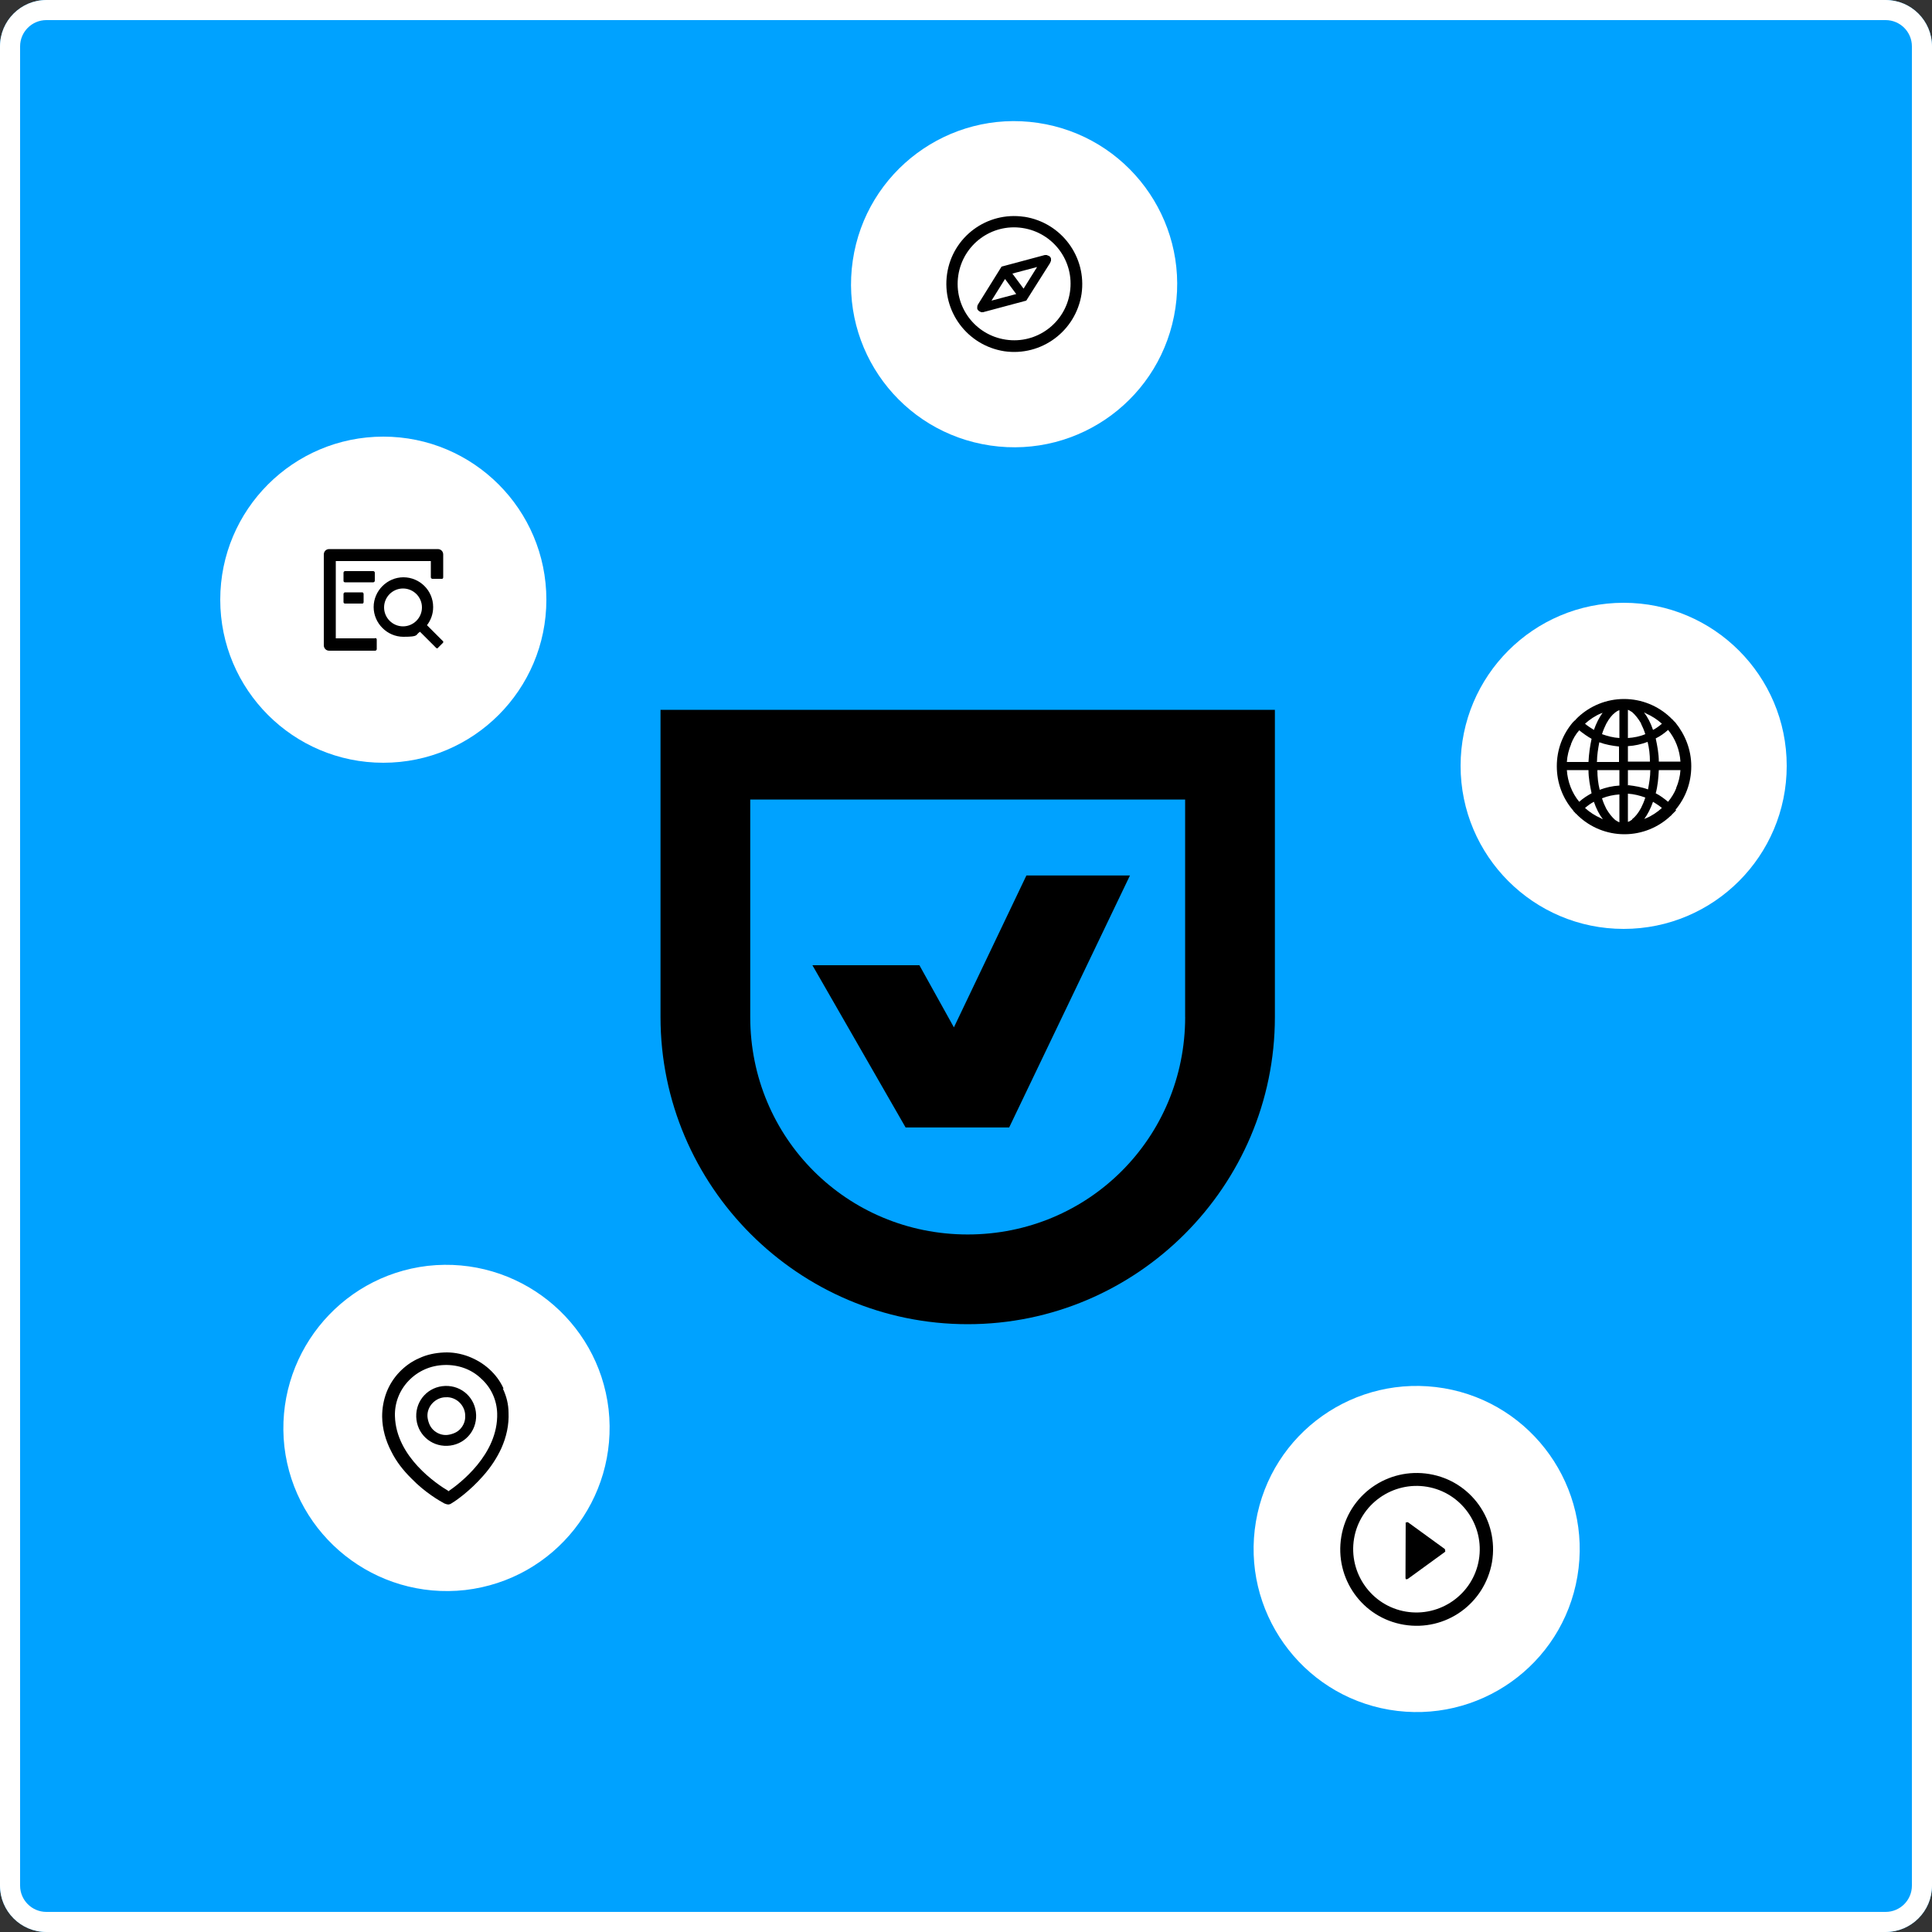 <?xml version="1.0" encoding="UTF-8"?>
<svg id="Layer_2" xmlns="http://www.w3.org/2000/svg" xmlns:xlink="http://www.w3.org/1999/xlink" viewBox="0 0 500 500">
  <rect x="0" y="0" width="500" height="500" fill="#333333" stroke="none"/>
  <defs>
    <style>
      .cls-1 {
        fill: #00a2ff;
      }

      .cls-2 {
        fill: #fff;
      }

      .cls-3 {
        fill: none;
      }

      .cls-4 {
        clip-path: url(#clippath);
      }
    </style>
    <clipPath id="clippath">
      <path class="cls-3" d="M490.5,0H9.5C4.24,0,0,4.24,0,9.5v481c0,5.25,4.24,9.5,9.5,9.5h481c5.25,0,9.5-4.24,9.5-9.5V9.5c0-5.25-4.24-9.5-9.5-9.5Z"/>
    </clipPath>
  </defs>
  <g id="Layer_1-2" data-name="Layer_1">
    <g class="cls-4">
      <g>
        <g>
          <path class="cls-1" d="M488,0H12C5.4,0,0,5.4,0,12v476c0,6.6,5.4,12,12,12h476c6.6,0,12-5.4,12-12V12c0-6.6-5.4-12-12-12Z"/>
          <path class="cls-2" d="M157.5,364.7c-2.7-23.1-23.6-39.7-46.8-37.1-23.1,2.7-39.7,23.6-37.1,46.8,2.7,23.1,23.6,39.7,46.8,37.1,23.2-2.7,39.7-23.6,37.1-46.8Z"/>
          <path d="M115.22,358.68c-4.33.14-7.64,3.67-7.5,8,.14,4.33,3.67,7.64,8,7.5s7.64-3.67,7.5-8c-.14-4.33-3.67-7.64-8-7.5ZM119.09,369.85c-.44.46-.97.82-1.6,1.07-.62.25-1.24.4-1.84.45-1.31.09-2.57-.42-3.5-1.3-.46-.44-.82-.97-1.07-1.6s-.4-1.24-.45-1.84c-.09-1.31.42-2.57,1.3-3.5s2.14-1.53,3.44-1.52c1.31-.09,2.57.42,3.5,1.3s1.53,2.14,1.52,3.44c.09,1.31-.42,2.57-1.3,3.5h0Z"/>
          <path d="M130.32,359.36c-.84-1.88-2.1-3.59-3.69-5.03-1.58-1.44-3.4-2.5-5.34-3.26-2.04-.77-4.22-1.16-6.43-1.05s-4.36.53-6.35,1.47c-1.98.84-3.69,2.1-5.12,3.58s-2.59,3.29-3.35,5.24c-.77,2.04-1.15,4.12-1.14,6.33.04,3.11.88,6.2,2.44,9.14,1.2,2.41,2.92,4.66,5.14,6.86,3.6,3.72,7.43,5.85,8.49,6.44.29.13.68.26.98.28s.71-.14.93-.32c1.06-.61,4.68-3.12,8.12-7.04,2-2.24,3.61-4.71,4.72-7.13,1.36-3,2.03-6.15,1.89-9.27-.01-2.21-.54-4.26-1.48-6.25l.2.02ZM116.03,385.85c-2.96-1.76-13.51-8.77-13.82-19.33-.11-3.42,1.17-6.73,3.59-9.23s5.65-3.94,9.27-4.03c3.52-.1,6.93,1.09,9.44,3.51,2.61,2.33,4.05,5.56,4.16,8.98.3,10.66-9.77,18.24-12.65,20.21v-.1Z"/>
          <g>
            <path class="cls-2" d="M408.23,407.98c3.9-23-11.6-44.8-34.5-48.7-23-3.9-44.8,11.5-48.7,34.5s11.6,44.8,34.5,48.7c23,3.9,44.8-11.5,48.7-34.5Z"/>
            <g>
              <path d="M369.93,381.48c-10.8-1.8-21,5.4-22.8,16.2-1.8,10.8,5.4,21,16.2,22.8s20.9-5.4,22.8-16.2c1.8-10.8-5.4-21-16.2-22.8ZM363.83,417.08c-8.9-1.5-14.9-10-13.4-18.9s10-14.9,18.9-13.4,14.9,10,13.4,18.9-10,14.9-18.9,13.4Z"/>
              <path d="M373.95,400.91l-9.61-6.98-.2.03-.2.03s-.1.02-.18.13l.03.2-.05,14.01.03.2s.02.1.13.18.1-.02.2-.03l.2-.03,9.66-7.02.08-.12-.03-.2-.03-.2-.02-.1-.02-.1Z"/>
            </g>
          </g>
          <path class="cls-2" d="M304.2,79.7c3.4-23-12.5-44.5-35.6-47.9-23-3.4-44.5,12.5-47.9,35.6s12.5,44.5,35.6,47.9,44.5-12.5,47.9-35.6Z"/>
          <path d="M265,56.1c-9.6-1.4-18.5,5.2-19.9,14.8-1.4,9.6,5.2,18.5,14.8,20,9.6,1.4,18.5-5.2,20-14.8,1.4-9.6-5.2-18.5-14.8-20h-.1ZM260.3,87.9c-8-1.2-13.5-8.6-12.3-16.6s8.6-13.5,16.6-12.3,13.5,8.6,12.3,16.6-8.6,13.5-16.6,12.3ZM271.4,66.2c-.1,0-.3-.1-.5-.2h-.5l-11.2,3-6.1,9.8c-.2.3-.2.7-.2,1s.3.6.6.8c.1,0,.3.1.4.2h.5l11.2-3,6.2-9.8c0-.1.1-.3.2-.5v-.5c0-.2-.1-.3-.2-.5-.1-.1-.2-.2-.4-.3ZM264.9,74.7l.9,1.2-1.9,1.4-.9-1.2-6.4,1.7,3.5-5.6-.9-1.1,1.9-1.4.9,1.1,6.4-1.7-3.5,5.6ZM261.1,69.7l-1.9,1.4.9,1.1,2.9,3.9.9,1.2,1.9-1.4-.9-1.2-2.9-3.9-.9-1.1Z"/>
          <path class="cls-2" d="M141.4,155.2c0-23.3-18.9-42.2-42.2-42.2s-42.2,18.9-42.2,42.2,18.9,42.2,42.2,42.2,42.2-18.9,42.2-42.2Z"/>
          <path d="M97,150.3v-2.1c0-.2-.2-.4-.4-.4h-7.3c-.2,0-.4.2-.4.4v2.1c0,.2.1.4.4.4h7.3c.2,0,.4-.2.4-.4ZM89.3,153.3c-.2,0-.4.2-.4.4v2.1c0,.2.1.4.4.4h4.5c.2,0,.3-.2.3-.4v-2.1c0-.2-.2-.4-.3-.4h-4.5ZM97.1,165.2h-10.2v-20h24.6v4.2c0,.2.2.4.4.4h2.5c.2,0,.3-.2.3-.4v-5.9c0-.8-.6-1.4-1.4-1.4h-28.1c-.8,0-1.4.6-1.4,1.4v23.5c0,.8.6,1.4,1.4,1.4h11.9c.2,0,.4-.2.4-.4v-2.5c0-.2-.2-.4-.4-.4v.1ZM114.6,165.9l-4.1-4.1c1-1.3,1.6-2.9,1.6-4.7,0-4.3-3.5-7.7-7.7-7.7s-7.7,3.5-7.7,7.7,3.5,7.7,7.7,7.7,3-.5,4.3-1.3l4.2,4.2.2.1s.2,0,.2-.1l1.4-1.4v-.4h-.1ZM104.3,162.1c-2.7,0-4.9-2.2-4.9-4.9s2.2-4.9,4.9-4.9,4.9,2.2,4.9,4.9-2.2,4.9-4.9,4.9Z"/>
          <path class="cls-2" d="M462.4,198.2c0-23.3-18.9-42.2-42.2-42.2s-42.2,18.9-42.2,42.2,18.9,42.2,42.2,42.2,42.2-18.9,42.2-42.2Z"/>
          <path d="M433.6,209.6h0c2.6-3.1,4.1-7,4.1-11.3s-1.6-8.2-4.1-11.3h0l-.1-.1h0l-.2-.2h0s-.1-.1-.2-.2h0c-.1-.1-.2-.3-.4-.4h0l-.2-.2h0s-.1-.1-.2-.2h0l-.1-.1h0c-3.1-2.9-7.3-4.7-11.9-4.7s-8.8,1.8-11.9,4.7h0l-.1.1h0s-.1.1-.2.2h0l-.2.2h0c-.1.1-.2.3-.4.4h0s-.1.1-.2.2h0s-.1.1-.2.2h0l-.1.1h0c-2.6,3.1-4.1,7-4.1,11.3s1.5,8.2,4.1,11.3h.1v.2l.2.2h0s.1.1.2.2h0c.1.1.2.3.4.4h0s.1.1.2.2h0c.1.1.3.3.4.4,3.1,2.9,7.3,4.7,11.9,4.7s8.8-1.8,11.9-4.7c.1-.1.3-.2.4-.4h0s.1-.1.2-.2h0c.1-.1.3-.3.4-.4h0s.1-.1.2-.2h0s.1-.1.2-.2h0l.1-.1-.2-.1ZM433.8,204c-.5,1.3-1.3,2.5-2.1,3.5-1-.8-2-1.6-3.2-2.2.5-1.8.7-3.9.8-6h5.6c-.1,1.6-.5,3.2-1.1,4.6v.1ZM434.9,197.1h-5.6c0-2.1-.4-4.1-.8-6,1.2-.6,2.2-1.3,3.2-2.2,1.9,2.3,3,5.2,3.2,8.2h0ZM425.9,184.6c1.6.7,3,1.6,4.2,2.7-.7.6-1.5,1.2-2.3,1.6-.6-1.8-1.4-3.3-2.3-4.5.1,0,.3.1.4.2h0ZM422.4,212.1c-.4.3-.7.5-1.1.6v-7.3c1.6.1,3.1.5,4.5,1-.3,1-.7,1.9-1.1,2.7-.7,1.3-1.5,2.3-2.3,2.9v.1ZM424.7,187.3c.4.8.8,1.7,1.1,2.7-1.4.6-3,.9-4.5,1v-7.3c.4.1.7.4,1.1.6.8.7,1.6,1.7,2.3,2.9v.1ZM421.3,203.3v-4h5.8c0,1.7-.3,3.4-.6,5h0c-1.6-.6-3.4-.9-5.1-1.1l-.1.1ZM421.3,197.1v-4c1.8-.1,3.5-.5,5.1-1.1h0c.4,1.6.6,3.3.6,5.1h-5.8.1ZM419.1,199.3v4c-1.8.1-3.5.5-5.1,1.1h0c-.4-1.6-.6-3.3-.6-5.1h5.8-.1ZM413.3,197.1c0-1.7.3-3.4.6-5h0c1.6.6,3.3.9,5.1,1.1v4h-5.8l.1-.1ZM419.1,205.5v7.3c-.4-.1-.7-.4-1.1-.6-.8-.7-1.6-1.7-2.3-2.9-.4-.8-.8-1.7-1.1-2.7,1.5-.6,3-.9,4.5-1v-.1ZM419.1,191c-1.6-.1-3.1-.5-4.5-1,.3-1,.7-1.9,1.1-2.7.7-1.3,1.5-2.3,2.3-2.9.4-.3.7-.5,1.1-.6v7.3h0v-.1ZM414.4,184.6c.2,0,.3-.1.4-.2-.9,1.2-1.7,2.8-2.3,4.5-.8-.5-1.6-1-2.3-1.6,1.2-1.1,2.7-2.1,4.2-2.7h0ZM406.6,192.5c.5-1.3,1.2-2.5,2.1-3.5,1,.8,2.1,1.6,3.2,2.2-.4,1.8-.7,3.9-.8,6h-5.6c.1-1.6.5-3.2,1.1-4.6v-.1ZM405.5,199.3h5.6c0,2.1.4,4.1.8,6-1.1.6-2.2,1.3-3.2,2.2-1.9-2.3-3-5.2-3.2-8.2h0ZM414.4,211.8c-1.6-.7-3-1.6-4.2-2.7.7-.6,1.5-1.2,2.3-1.6.6,1.8,1.4,3.3,2.3,4.5-.1,0-.3-.1-.4-.2h0ZM425.9,211.8c-.1,0-.3.1-.4.2.9-1.2,1.7-2.8,2.3-4.5.8.5,1.6,1,2.3,1.6-1.2,1.1-2.7,2.1-4.2,2.7h0Z"/>
          <g>
            <path d="M170.94,183.7v79.5c0,43.77,35.73,79.5,79.5,79.5s79.5-35.73,79.5-79.5v-79.5h-159.9.89ZM306.72,263.2c0,31.26-25.01,56.28-56.28,56.28s-56.28-25.01-56.28-56.28v-56.28h112.55v56.28h0Z"/>
            <polygon points="234.37 291.79 234.37 291.79 234.37 291.79 261.17 291.79 261.17 291.79 292.43 226.58 265.63 226.58 246.87 265.88 237.94 249.8 210.25 249.8 234.37 291.79 234.37 291.79"/>
          </g>
        </g>
        <path class="cls-2" d="M488,500H12C5.38,500,0,494.62,0,488V12C0,5.38,5.38,0,12,0h476c6.62,0,12,5.38,12,12v476c0,6.62-5.38,12-12,12ZM12,5.2c-3.75,0-6.8,3.05-6.8,6.8v476c0,3.75,3.05,6.8,6.8,6.8h476c3.75,0,6.8-3.05,6.8-6.8V12c0-3.75-3.05-6.8-6.8-6.8H12Z"/>
      </g>
    </g>
  </g>
</svg>